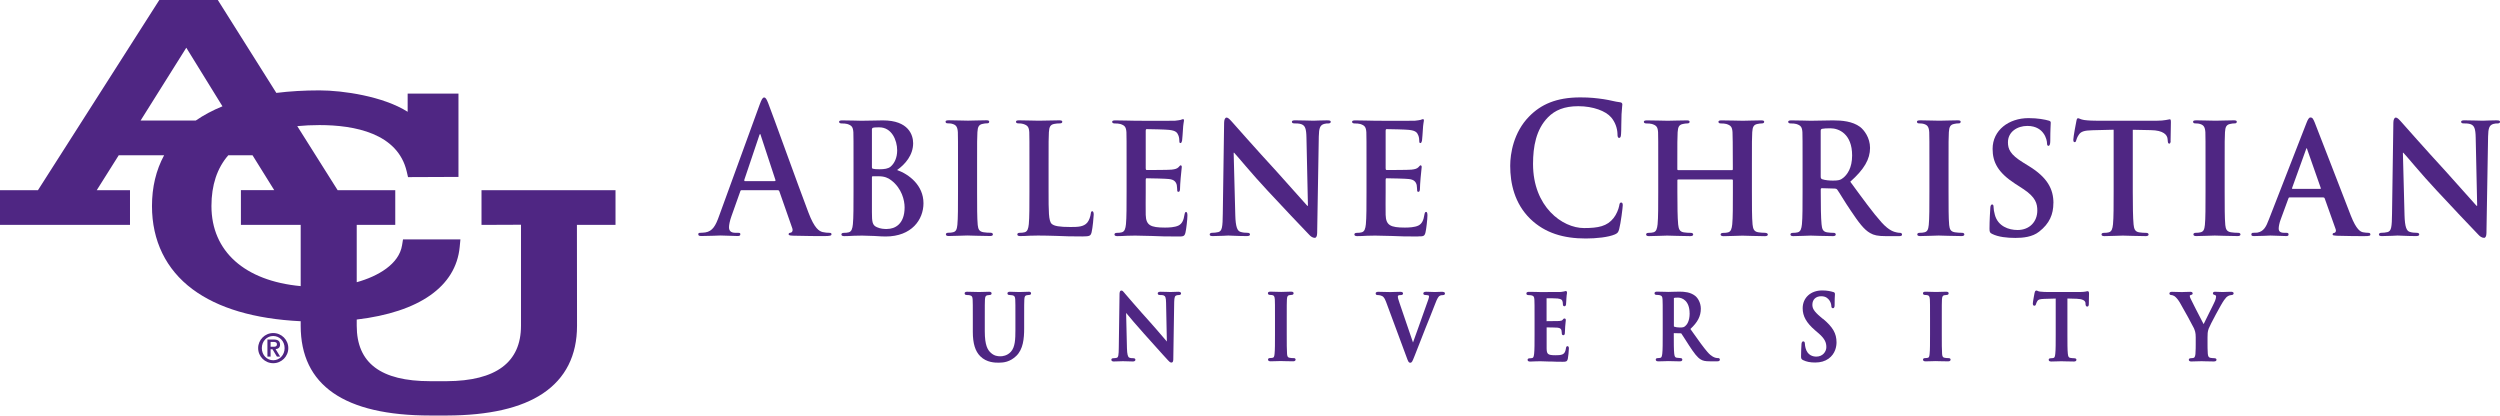 <svg xmlns="http://www.w3.org/2000/svg" width="722" height="120" viewBox="0 0 722 120" fill="none"><g clip-path="url(#clip0_6552_17865)"><path d="M139.059 64.949L150.462 64.903V94.081C150.462 104.635 143.261 110.01 129.042 110.086H124.231C109.966 110.086 103.023 104.848 103.023 94.081V92.284C121.11 90.137 131.645 82.736 132.756 71.36L132.97 69.137H116.39L116.116 70.827C115.248 76.294 109.159 79.797 103.023 81.502V64.949H114.152V54.929H97.512L85.85 36.426C87.89 36.228 90.037 36.122 92.26 36.122C102.338 36.122 114.898 38.452 117.471 49.569L117.837 51.152L132.406 51.091V27.03H117.73V32.284C110.696 27.822 99.065 26.102 92.26 26.102C87.875 26.102 83.688 26.345 79.806 26.832L62.907 0H46.008L10.961 54.929H0V64.949H37.543V54.929H27.937L34.285 44.848H47.393C45.064 49.142 43.892 54.046 43.892 59.513C43.892 69.518 47.941 77.832 55.599 83.528C62.968 89.01 73.473 92.117 86.84 92.772V94.081C86.84 111.274 99.43 120 124.276 120H129.042C141.175 119.97 150.508 117.838 156.78 113.635C163.327 109.249 166.646 102.67 166.646 94.081L166.615 64.949H177.76V54.929H139.059V64.965V64.949ZM40.603 34.812L53.803 13.782L64.247 30.701C61.4 31.858 58.812 33.244 56.543 34.812H40.603ZM86.84 82.629C70.656 81.122 61.065 72.579 61.065 59.498C61.065 53.467 62.694 48.548 65.937 44.833H72.925L79.197 54.914H69.575V64.934H86.84V82.629Z" fill="#4F2683"></path><path d="M78.907 96.183C76.517 96.183 74.553 98.132 74.553 100.538C74.553 102.944 76.501 104.893 78.907 104.893C81.312 104.893 83.261 102.944 83.261 100.538C83.261 98.132 81.312 96.183 78.907 96.183ZM78.907 104.04C77.095 104.04 75.618 102.563 75.618 100.538C75.618 98.513 77.095 97.035 78.907 97.035C80.719 97.035 82.195 98.513 82.195 100.538C82.195 102.563 80.719 104.04 78.907 104.04Z" fill="#4F2683"></path><path d="M80.871 99.503C80.871 98.467 80.232 98.056 79.059 98.056H77.232V102.99H78.146V100.873H78.694L79.973 102.99H80.917L79.592 100.827C80.399 100.751 80.886 100.34 80.886 99.503H80.871ZM78.146 100.157V98.741H78.968C79.44 98.741 79.973 98.833 79.973 99.411C79.973 100.081 79.501 100.142 78.968 100.142H78.161L78.146 100.157Z" fill="#4F2683"></path><path d="M297.042 84.259C296.448 84.259 295.626 84.289 295.047 84.32C294.728 84.32 294.484 84.335 294.393 84.335H294.317C293.007 84.274 292.17 84.259 291.683 84.259C291.485 84.259 290.952 84.259 290.952 84.731C290.952 84.944 291.059 85.203 291.591 85.203C291.85 85.203 292.216 85.234 292.383 85.279C292.992 85.416 293.16 85.675 293.205 86.543C293.251 87.365 293.251 88.081 293.251 92.041V95.284C293.251 98.025 293.16 100.233 291.957 101.574C290.876 102.777 289.46 102.898 288.912 102.898C288.09 102.898 287.115 102.777 286.156 101.893C285.243 101.071 284.406 99.746 284.406 95.68V92.041C284.406 88.081 284.406 87.365 284.451 86.543C284.497 85.584 284.71 85.371 285.136 85.279C285.41 85.234 285.532 85.203 285.761 85.203C286.293 85.203 286.369 84.914 286.369 84.731C286.369 84.259 285.837 84.259 285.623 84.259C285.152 84.259 284.497 84.289 283.903 84.305C283.431 84.32 282.99 84.335 282.746 84.335C282.442 84.335 282 84.335 281.498 84.305C280.828 84.289 280.036 84.259 279.336 84.259C279.107 84.259 278.59 84.259 278.59 84.731C278.59 84.944 278.696 85.203 279.229 85.203C279.579 85.203 279.93 85.234 280.082 85.279C280.691 85.416 280.858 85.675 280.904 86.543C280.95 87.365 280.95 88.081 280.95 92.041V95.832C280.95 99.183 281.635 101.421 283.096 102.883C284.954 104.741 287.405 104.741 288.455 104.741C289.856 104.741 291.683 104.528 293.479 102.807C295.489 100.888 295.778 97.827 295.778 94.812V92.025C295.778 88.066 295.778 87.35 295.824 86.528C295.869 85.569 296.083 85.355 296.509 85.264C296.768 85.218 296.89 85.188 297.118 85.188C297.559 85.188 297.773 85.035 297.773 84.716C297.773 84.244 297.24 84.244 297.042 84.244V84.259Z" fill="#4F2683"></path><path d="M340.34 84.259C339.563 84.259 338.909 84.289 338.467 84.32C338.269 84.32 338.132 84.335 338.041 84.335C337.858 84.335 337.569 84.335 337.219 84.305C336.655 84.274 335.955 84.259 335.209 84.259C334.935 84.259 334.356 84.259 334.356 84.731C334.356 84.914 334.433 85.203 334.965 85.203C335.255 85.203 335.803 85.203 336.107 85.34C336.533 85.538 336.747 85.904 336.762 87.472L336.99 98.635C336.671 98.269 336.183 97.69 335.635 97.051C334.493 95.726 333.078 94.066 332.149 93.046C328.693 89.239 325.146 85.066 324.902 84.792C324.826 84.701 324.75 84.609 324.689 84.533C324.4 84.168 324.171 83.909 323.867 83.909C323.319 83.909 323.319 84.731 323.319 85.02L323.106 100.325C323.09 102.594 322.969 103.173 322.542 103.325C322.223 103.432 321.796 103.447 321.568 103.447C321.035 103.447 320.959 103.721 320.959 103.888C320.959 104.391 321.492 104.391 321.705 104.391C322.573 104.391 323.364 104.345 323.852 104.33C324.034 104.33 324.171 104.315 324.232 104.315C324.384 104.315 324.598 104.315 324.872 104.33C325.404 104.36 326.135 104.391 327.125 104.391C327.323 104.391 327.901 104.391 327.901 103.888C327.901 103.69 327.795 103.447 327.262 103.447C326.927 103.447 326.501 103.432 326.135 103.279C325.724 103.112 325.511 102.274 325.465 100.614L325.222 90.365C325.222 90.365 325.267 90.427 325.298 90.457C326.211 91.553 328.343 94.112 330.429 96.411C331.418 97.493 332.499 98.711 333.534 99.868C335.042 101.543 336.457 103.142 337.325 104.056C337.63 104.406 337.949 104.711 338.3 104.711C338.848 104.711 338.848 103.98 338.848 103.675L339.106 87.274C339.137 85.751 339.35 85.431 339.792 85.294C340.035 85.218 340.203 85.218 340.431 85.218C341.025 85.218 341.086 84.883 341.086 84.746C341.086 84.274 340.537 84.274 340.309 84.274L340.34 84.259Z" fill="#4F2683"></path><path d="M373.59 103.432C373.255 103.432 372.737 103.386 372.433 103.325C371.946 103.249 371.778 103.005 371.702 102.259C371.611 101.147 371.611 99.137 371.611 96.579V92.01C371.611 88.051 371.611 87.335 371.657 86.513C371.702 85.553 371.915 85.34 372.326 85.249C372.6 85.203 372.768 85.173 372.981 85.173C373.483 85.173 373.59 84.899 373.59 84.67C373.59 84.381 373.346 84.228 372.859 84.228C372.372 84.228 371.717 84.259 371.154 84.274C370.697 84.289 370.271 84.305 370.012 84.305C369.693 84.305 369.205 84.289 368.688 84.274C368.094 84.259 367.439 84.228 366.967 84.228C366.724 84.228 366.176 84.228 366.176 84.67C366.176 84.899 366.282 85.173 366.785 85.173C367.089 85.173 367.348 85.203 367.561 85.264C367.85 85.34 368.124 85.538 368.17 86.498C368.216 87.32 368.216 88.036 368.216 91.995V96.564C368.216 99.107 368.216 101.132 368.094 102.213C368.018 103.051 367.85 103.249 367.592 103.31C367.333 103.371 367.074 103.401 366.815 103.401C366.282 103.401 366.206 103.675 366.206 103.843C366.206 104.025 366.298 104.345 366.907 104.345C367.439 104.345 368.155 104.315 368.764 104.3C369.221 104.284 369.616 104.269 369.845 104.269C370.088 104.269 370.469 104.269 370.911 104.3C371.641 104.33 372.54 104.345 373.483 104.345C373.986 104.345 374.169 104.086 374.169 103.843C374.169 103.736 374.123 103.401 373.56 103.401L373.59 103.432Z" fill="#4F2683"></path><path d="M416.615 84.259C416.219 84.259 415.671 84.289 415.214 84.305C414.879 84.305 414.575 84.335 414.407 84.335C414.301 84.335 414.133 84.335 413.905 84.32C413.448 84.305 412.732 84.259 411.956 84.259C411.636 84.259 411.058 84.259 411.058 84.761C411.058 84.959 411.164 85.203 411.697 85.203C412.063 85.203 412.337 85.249 412.55 85.325C412.687 85.371 412.702 85.538 412.702 85.599C412.702 85.782 412.626 86.147 412.504 86.482C412.154 87.533 410.86 91.172 409.703 94.371C409.079 96.122 408.485 97.782 408.074 98.909L404.222 87.624C403.781 86.391 403.689 85.888 403.689 85.706C403.689 85.492 403.765 85.401 403.841 85.34C403.994 85.218 404.435 85.218 404.603 85.218C405.135 85.218 405.196 84.883 405.196 84.746C405.196 84.533 405.059 84.274 404.42 84.274C403.735 84.274 403.065 84.305 402.502 84.32C402.121 84.32 401.786 84.35 401.543 84.35C401.177 84.35 400.705 84.35 400.188 84.32C399.548 84.305 398.833 84.274 398.147 84.274C397.858 84.274 397.295 84.274 397.295 84.746C397.295 84.883 397.341 85.218 397.813 85.218C397.995 85.218 398.345 85.218 398.65 85.309C399.396 85.538 399.761 85.766 400.279 87.137L406.171 103.02C406.643 104.33 406.795 104.756 407.282 104.756C407.769 104.756 407.891 104.376 408.454 102.99L408.576 102.685C408.774 102.167 409.079 101.421 409.444 100.477C410.023 99.015 410.784 97.066 411.682 94.766C412.2 93.457 412.611 92.452 412.976 91.553C413.494 90.274 413.95 89.162 414.483 87.731C415.092 86.101 415.427 85.706 415.686 85.492C416.051 85.233 416.478 85.233 416.691 85.233C417.224 85.233 417.3 84.944 417.3 84.761C417.3 84.442 417.056 84.289 416.569 84.289L416.615 84.259Z" fill="#4F2683"></path><path d="M452.741 99.959C452.345 99.959 452.284 100.325 452.254 100.553C452.102 101.558 451.843 102.03 451.325 102.305C450.762 102.594 449.803 102.594 449.239 102.594C446.941 102.594 446.712 102.244 446.667 100.645C446.651 100.112 446.667 98.772 446.667 97.69V94.569C446.667 94.569 446.667 94.569 446.667 94.553C447.413 94.553 449.468 94.584 449.864 94.629C450.701 94.736 450.884 95.102 450.96 95.452C451.005 95.68 451.021 95.909 451.036 96.107C451.036 96.198 451.036 96.274 451.051 96.335C451.051 96.624 451.234 96.807 451.493 96.807C451.934 96.807 451.934 96.274 451.934 96.076C451.934 95.985 451.949 95.635 451.98 95.269C451.995 94.934 452.025 94.584 452.025 94.34C452.086 93.472 452.147 92.985 452.178 92.726C452.193 92.574 452.208 92.482 452.208 92.421C452.208 92.086 451.995 91.98 451.812 91.98C451.584 91.98 451.447 92.147 451.249 92.406C451.112 92.574 450.868 92.65 450.29 92.711C449.955 92.741 448.63 92.756 446.651 92.756C446.651 92.756 446.651 92.726 446.651 92.711V86.132C447.291 86.117 449.513 86.162 449.864 86.208C451.021 86.36 451.127 86.665 451.234 86.985C451.34 87.244 451.356 87.64 451.356 87.838C451.356 88.34 451.599 88.447 451.797 88.447C451.934 88.447 452.193 88.386 452.269 87.959C452.3 87.761 452.33 87.259 452.345 86.802C452.345 86.543 452.376 86.33 452.376 86.223C452.421 85.431 452.482 85.035 452.528 84.807C452.543 84.685 452.558 84.594 452.558 84.518C452.558 84.076 452.269 84.046 452.178 84.046C452.056 84.046 451.949 84.091 451.858 84.122C451.812 84.122 451.782 84.152 451.736 84.168C451.584 84.213 451.264 84.259 450.777 84.32C450.503 84.335 448.372 84.35 444.946 84.35C444.687 84.35 444.307 84.335 443.85 84.32H443.469C443.18 84.305 442.876 84.305 442.556 84.289C442.221 84.289 441.886 84.289 441.566 84.289C441.338 84.289 440.82 84.289 440.82 84.761C440.82 84.975 440.927 85.234 441.46 85.234C441.81 85.234 442.16 85.264 442.312 85.31C442.921 85.447 443.089 85.706 443.134 86.574C443.18 87.396 443.18 88.112 443.18 92.071V96.64C443.18 99.015 443.18 101.071 443.058 102.152C442.967 102.898 442.86 103.31 442.556 103.386C442.297 103.447 442.038 103.477 441.779 103.477C441.247 103.477 441.17 103.751 441.17 103.919C441.17 104.101 441.262 104.421 441.871 104.421C442.099 104.421 442.358 104.421 442.632 104.391C442.921 104.391 443.211 104.36 443.5 104.36C444.048 104.33 444.566 104.33 444.824 104.33C445.479 104.33 446.149 104.345 447.245 104.406H447.961C448.844 104.452 449.94 104.482 451.295 104.482C452.178 104.482 452.589 104.482 452.787 103.614C452.908 103.081 453.091 101.284 453.091 100.675C453.091 100.416 453.091 99.975 452.665 99.975L452.741 99.959Z" fill="#4F2683"></path><path d="M496.223 103.432C496.056 103.432 495.858 103.401 495.584 103.355C495.249 103.279 494.35 103.081 493.117 101.665C491.93 100.279 490.59 98.406 488.9 96.015L488.185 95.01C490.286 93.061 491.199 91.31 491.199 89.147C491.199 87.442 490.331 86.01 489.509 85.401C488.169 84.381 486.51 84.228 485.064 84.228C484.713 84.228 484.105 84.244 483.48 84.259C482.841 84.274 482.171 84.305 481.775 84.305C481.592 84.305 481.258 84.305 480.846 84.274C480.192 84.259 479.339 84.228 478.578 84.228C478.35 84.228 477.832 84.228 477.832 84.701C477.832 84.914 477.939 85.173 478.471 85.173C478.822 85.173 479.172 85.203 479.324 85.249C479.933 85.386 480.1 85.645 480.146 86.513C480.192 87.335 480.192 88.051 480.192 92.01V96.579C480.192 98.954 480.192 101.01 480.07 102.091C479.979 102.838 479.872 103.249 479.568 103.325C479.309 103.386 479.05 103.416 478.791 103.416C478.258 103.416 478.182 103.69 478.182 103.858C478.182 104.041 478.274 104.36 478.883 104.36C479.446 104.36 480.192 104.33 480.786 104.315C481.197 104.315 481.547 104.284 481.73 104.284C481.851 104.284 482.125 104.284 482.475 104.3C483.191 104.33 484.257 104.36 485.155 104.36C485.764 104.36 485.855 104.041 485.855 103.858C485.855 103.66 485.718 103.416 485.338 103.416C485.064 103.416 484.561 103.371 484.226 103.31C483.77 103.249 483.602 102.959 483.511 102.091C483.389 101.01 483.389 98.939 483.389 96.548V96.213L485.368 96.259C485.505 96.259 485.551 96.274 485.596 96.35C485.764 96.564 486.19 97.234 486.677 98.01C487.058 98.619 487.5 99.305 487.895 99.914C489.281 102.015 490.164 103.203 491.169 103.812C491.838 104.208 492.478 104.345 493.787 104.345H496.01C496.467 104.345 496.695 104.178 496.695 103.843C496.695 103.645 496.558 103.401 496.177 103.401L496.223 103.432ZM487.971 90.472C487.971 92.787 487.165 93.792 486.677 94.188C486.312 94.493 486.053 94.584 485.17 94.584C484.516 94.584 483.891 94.493 483.495 94.34C483.45 94.31 483.419 94.31 483.419 94.081V86.178C483.419 86.086 483.419 86.056 483.465 86.041C483.648 85.98 484.028 85.949 484.622 85.949C485.855 85.949 487.956 86.894 487.956 90.472H487.971Z" fill="#4F2683"></path><path d="M526.459 92.102L525.804 91.553C523.779 89.848 523.414 89.01 523.414 87.99C523.414 86.513 524.419 85.553 525.956 85.553C527.327 85.553 527.951 86.223 528.316 86.726C528.788 87.365 528.879 88.127 528.879 88.31C528.879 88.888 529.138 89.01 529.351 89.01C529.839 89.01 529.839 88.371 529.839 87.99C529.839 86.558 529.884 85.766 529.915 85.31C529.915 85.112 529.93 84.975 529.93 84.868C529.93 84.457 529.549 84.35 529.427 84.335C528.727 84.122 527.722 83.878 526.246 83.878C522.927 83.878 520.613 85.995 520.613 89.025C520.613 91.31 521.678 93.213 524.16 95.36L525.241 96.289C527.083 97.888 527.448 99 527.448 100.264C527.448 101.528 526.428 102.99 524.556 102.99C523.642 102.99 522.013 102.67 521.45 100.538C521.328 100.081 521.252 99.564 521.252 99.274C521.252 98.711 520.993 98.589 520.78 98.589C520.323 98.589 520.278 99.213 520.262 99.487V99.548C520.232 100.036 520.141 101.528 520.141 102.898C520.141 103.508 520.217 103.751 520.719 103.995C521.724 104.482 522.774 104.695 524.236 104.695C525.774 104.695 527.037 104.33 528.088 103.584C530.082 102.137 530.387 100.005 530.387 98.863C530.387 96.289 529.321 94.447 526.459 92.056V92.102Z" fill="#4F2683"></path><path d="M562.768 103.431C562.433 103.431 561.915 103.386 561.611 103.325C561.124 103.249 560.956 103.005 560.88 102.274C560.789 101.162 560.789 99.152 560.789 96.594V92.025C560.789 88.066 560.789 87.35 560.834 86.528C560.88 85.569 561.093 85.355 561.504 85.264C561.778 85.218 561.946 85.188 562.159 85.188C562.661 85.188 562.768 84.914 562.768 84.685C562.768 84.396 562.524 84.244 562.037 84.244C561.55 84.244 560.895 84.274 560.332 84.289C559.875 84.305 559.449 84.32 559.19 84.32C558.87 84.32 558.383 84.305 557.866 84.289C557.272 84.274 556.617 84.244 556.145 84.244C555.902 84.244 555.354 84.244 555.354 84.685C555.354 84.914 555.46 85.188 555.962 85.188C556.267 85.188 556.526 85.218 556.739 85.279C557.028 85.355 557.302 85.553 557.348 86.513C557.394 87.335 557.394 88.051 557.394 92.01V96.579C557.394 99.122 557.394 101.147 557.272 102.228C557.196 103.066 557.043 103.264 556.769 103.325C556.602 103.371 556.328 103.416 555.978 103.416C555.445 103.416 555.369 103.69 555.369 103.858C555.369 104.041 555.46 104.36 556.069 104.36C556.602 104.36 557.317 104.33 557.926 104.315C558.383 104.299 558.779 104.284 559.007 104.284C559.251 104.284 559.632 104.284 560.073 104.315C560.804 104.33 561.702 104.36 562.646 104.36C563.148 104.36 563.331 104.102 563.331 103.858C563.331 103.751 563.285 103.416 562.722 103.416L562.768 103.431Z" fill="#4F2683"></path><path d="M602.961 84.076C602.87 84.076 602.748 84.107 602.52 84.152L602.276 84.213C601.926 84.259 601.439 84.335 600.708 84.335H591.451C590.721 84.335 589.838 84.289 589.137 84.213C588.818 84.183 588.635 84.091 588.467 84.015C588.346 83.954 588.239 83.909 588.102 83.909C587.737 83.909 587.645 84.335 587.584 84.594C587.554 84.746 587.082 87.183 587.082 87.64C587.082 87.807 587.082 88.294 587.524 88.294C587.904 88.294 587.98 87.914 588.011 87.792C588.041 87.655 588.133 87.381 588.376 86.954C588.65 86.498 589.076 86.361 590.447 86.315L593.689 86.223V96.64C593.689 99.015 593.689 101.071 593.568 102.152C593.492 102.959 593.354 103.31 593.065 103.371C592.898 103.416 592.624 103.462 592.274 103.462C591.741 103.462 591.665 103.736 591.665 103.904C591.665 104.086 591.756 104.406 592.365 104.406C592.898 104.406 593.613 104.376 594.222 104.36C594.679 104.345 595.075 104.33 595.303 104.33C595.562 104.33 595.943 104.33 596.415 104.36C597.145 104.391 598.044 104.406 598.987 104.406C599.49 104.406 599.673 104.147 599.673 103.904C599.673 103.797 599.627 103.462 599.064 103.462C598.729 103.462 598.226 103.416 597.907 103.355C597.45 103.294 597.282 103.005 597.191 102.168C597.069 101.071 597.069 99.015 597.069 96.624V86.208L599.764 86.284C601.317 86.33 602.245 86.772 602.291 87.518V87.792C602.337 88.097 602.352 88.538 602.809 88.538C603.205 88.538 603.235 88.081 603.25 87.883C603.25 87.533 603.266 86.863 603.281 86.239C603.296 85.675 603.311 85.127 603.311 84.868C603.311 84.533 603.311 84.091 602.885 84.091L602.961 84.076Z" fill="#4F2683"></path><path d="M644.431 84.259C644.218 84.259 643.746 84.274 643.259 84.289C642.741 84.305 642.193 84.335 641.934 84.335C641.615 84.335 641.265 84.32 640.914 84.305C640.534 84.289 640.138 84.259 639.727 84.259C639.575 84.259 639.087 84.259 639.087 84.731C639.087 85.066 639.453 85.157 639.681 85.218C639.91 85.279 640.001 85.401 640.001 85.645C640.001 85.98 639.894 86.406 639.696 86.909C639.544 87.305 638.722 88.934 637.93 90.518C637.306 91.751 636.712 92.954 636.408 93.609C636.317 93.442 636.21 93.228 636.088 93C635.068 91.02 632.922 86.909 632.663 86.284C632.556 86.04 632.404 85.69 632.404 85.492C632.404 85.386 632.45 85.279 632.556 85.249L632.678 85.218C632.967 85.142 633.241 85.051 633.241 84.746C633.241 84.639 633.196 84.274 632.648 84.274C632.023 84.274 631.43 84.305 630.942 84.32C630.623 84.32 630.349 84.35 630.151 84.35C629.709 84.35 628.948 84.32 628.293 84.305C627.806 84.289 627.395 84.274 627.212 84.274C626.573 84.274 626.527 84.639 626.527 84.746C626.527 84.975 626.68 85.218 627.121 85.218C627.334 85.218 627.684 85.34 627.974 85.523C628.415 85.812 628.978 86.467 629.511 87.335C630.349 88.721 633.454 94.401 633.607 94.797C633.911 95.543 634.124 96.076 634.124 97.416V99.548C634.124 99.959 634.124 101.056 634.048 102.137C634.018 102.548 633.926 103.264 633.5 103.355C633.241 103.416 632.982 103.447 632.739 103.447C632.176 103.447 632.13 103.782 632.13 103.888C632.13 104.391 632.693 104.391 632.891 104.391C633.363 104.391 634.033 104.36 634.627 104.345C635.114 104.33 635.555 104.315 635.814 104.315C636.073 104.315 636.438 104.315 636.895 104.345C637.611 104.376 638.494 104.391 639.392 104.391C640.047 104.391 640.123 104.041 640.123 103.888C640.123 103.782 640.077 103.447 639.514 103.447C639.209 103.447 638.692 103.401 638.372 103.34C637.885 103.264 637.672 102.914 637.611 102.137C637.535 101.056 637.535 99.959 637.535 99.548V97.416C637.535 96.579 637.535 95.802 637.87 94.903C638.265 93.838 641.523 87.746 642.3 86.695C642.802 86.01 643.031 85.736 643.487 85.492C643.807 85.294 644.218 85.218 644.386 85.218C644.888 85.218 645.071 84.959 645.071 84.716C645.071 84.518 644.949 84.274 644.416 84.274L644.431 84.259Z" fill="#4F2683"></path><path d="M239.54 67.234C238.977 67.234 238.277 67.188 237.576 67.02C236.587 66.761 235.232 66.031 233.466 61.355C230.467 53.452 222.991 32.665 221.865 29.817C221.393 28.63 221.119 28.157 220.693 28.157C220.221 28.157 219.947 28.736 219.383 30.229L207.645 62.452C206.717 65.056 205.818 66.822 203.672 67.127C203.291 67.173 202.636 67.234 202.225 67.234C201.845 67.234 201.662 67.34 201.662 67.645C201.662 68.056 201.936 68.162 202.545 68.162C204.981 68.162 207.539 68.01 208.056 68.01C209.503 68.01 211.512 68.162 213.019 68.162C213.537 68.162 213.811 68.056 213.811 67.645C213.811 67.325 213.674 67.234 213.111 67.234H212.411C210.964 67.234 210.538 66.564 210.538 65.619C210.538 64.995 210.766 63.746 211.238 62.452L213.765 55.34C213.857 55.02 213.948 54.929 214.192 54.929H224.62C224.849 54.929 225.001 55.036 225.092 55.294L228.838 66C229.066 66.624 228.746 67.097 228.411 67.188C227.939 67.234 227.757 67.34 227.757 67.66C227.757 68.025 228.32 68.025 229.157 68.071C232.902 68.178 236.313 68.178 237.987 68.178C239.662 68.178 240.134 68.071 240.134 67.66C240.134 67.294 239.906 67.249 239.525 67.249L239.54 67.234ZM223.737 52.31H215.136C214.953 52.31 214.907 52.157 214.953 51.944L219.246 39.213C219.292 39 219.383 38.741 219.52 38.741C219.657 38.741 219.703 39 219.749 39.213L223.951 51.99C223.996 52.142 223.951 52.294 223.722 52.294L223.737 52.31Z" fill="#4F2683"></path><path d="M259.088 49.097C261.433 47.437 263.716 44.787 263.716 41.361C263.716 39.015 262.407 34.767 254.978 34.767C253.577 34.767 250.867 34.873 248.812 34.873C248.02 34.873 245.401 34.767 243.255 34.767C242.646 34.767 242.326 34.873 242.326 35.178C242.326 35.482 242.6 35.65 243.027 35.65C243.635 35.65 244.336 35.696 244.671 35.802C245.98 36.213 246.345 36.685 246.452 38.193C246.498 39.594 246.498 40.843 246.498 47.543V55.34C246.498 59.391 246.498 62.878 246.315 64.751C246.178 66.046 245.934 66.883 245.097 67.097C244.716 67.203 244.26 67.249 243.651 67.249C243.133 67.249 242.996 67.508 242.996 67.721C242.996 68.025 243.27 68.193 243.788 68.193C244.625 68.193 245.66 68.147 246.635 68.086C247.609 68.086 248.507 68.041 248.979 68.041C249.634 68.041 251.08 68.086 252.481 68.147C253.881 68.254 255.282 68.3 255.754 68.3C263.321 68.3 266.7 63.411 266.7 58.691C266.7 53.498 262.498 50.33 259.134 49.127L259.088 49.097ZM251.796 37.614C251.796 37.142 251.887 36.944 252.176 36.883C252.603 36.777 253.394 36.777 253.958 36.777C257.505 36.777 259.103 40.462 259.103 43.432C259.103 45.564 258.312 47.178 257.231 48.107C256.531 48.731 255.358 48.883 254.003 48.883C253.075 48.883 252.466 48.838 252.085 48.731C251.948 48.685 251.811 48.624 251.811 48.259V37.599L251.796 37.614ZM256.196 66.137C255.267 66.137 254.323 66.091 253.257 65.619C251.948 65.041 251.811 64.157 251.811 61.249V51.213C251.811 50.954 251.902 50.909 252.039 50.909H253.821C255.404 50.909 256.531 51.381 257.368 52.051C260.458 54.396 261.25 57.868 261.25 59.894C261.25 64.782 258.403 66.122 256.196 66.122V66.137Z" fill="#4F2683"></path><path d="M285.96 68.162C286.432 68.162 286.752 68.01 286.752 67.69C286.752 67.477 286.569 67.218 286.097 67.218C285.488 67.218 284.559 67.173 283.996 67.066C282.778 66.853 282.504 66.183 282.367 64.98C282.184 63.107 282.184 59.574 282.184 55.31V47.513C282.184 40.812 282.184 39.563 282.276 38.163C282.367 36.609 282.702 35.985 283.813 35.772C284.285 35.665 284.605 35.619 285.031 35.619C285.457 35.619 285.686 35.513 285.686 35.102C285.686 34.843 285.366 34.736 284.849 34.736C283.265 34.736 280.601 34.843 279.566 34.843C278.393 34.843 275.592 34.736 274.054 34.736C273.4 34.736 273.08 34.843 273.08 35.102C273.08 35.513 273.308 35.619 273.735 35.619C274.252 35.619 274.77 35.665 275.227 35.833C276.11 36.137 276.536 36.67 276.627 38.178C276.673 39.579 276.673 40.828 276.673 47.528V55.325C276.673 59.589 276.673 63.122 276.49 64.934C276.353 66.228 276.11 66.853 275.272 67.066C274.892 67.173 274.435 67.218 273.826 67.218C273.308 67.218 273.171 67.477 273.171 67.69C273.171 67.995 273.445 68.162 273.963 68.162C275.592 68.162 278.409 68.01 279.337 68.01C280.464 68.01 283.265 68.162 285.975 68.162H285.96Z" fill="#4F2683"></path><path d="M315.495 60.99C315.16 60.99 315.069 61.249 315.023 61.66C314.932 62.497 314.506 63.746 313.988 64.31C312.953 65.497 311.369 65.558 309.177 65.558C305.995 65.558 304.412 65.299 303.712 64.629C302.829 63.792 302.829 60.99 302.829 55.325V47.528C302.829 40.827 302.829 39.579 302.92 38.178C303.011 36.624 303.346 36 304.458 35.787C304.93 35.68 305.584 35.635 306.041 35.635C306.559 35.635 306.787 35.482 306.787 35.162C306.787 34.843 306.513 34.751 305.904 34.751C304.321 34.751 300.956 34.858 299.966 34.858C298.84 34.858 296.221 34.751 294.303 34.751C293.694 34.751 293.42 34.858 293.42 35.162C293.42 35.467 293.648 35.635 294.12 35.635C294.638 35.635 295.156 35.68 295.475 35.787C296.785 36.198 297.15 36.67 297.256 38.178C297.302 39.579 297.302 40.827 297.302 47.528V55.325C297.302 59.376 297.302 62.863 297.119 64.736C296.982 66.03 296.739 66.868 295.901 67.081C295.521 67.188 295.064 67.234 294.455 67.234C293.938 67.234 293.801 67.492 293.801 67.706C293.801 68.01 294.075 68.178 294.592 68.178C295.43 68.178 296.465 68.132 297.439 68.071C298.414 68.071 299.312 68.025 299.784 68.025C301.474 68.025 303.194 68.071 305.249 68.132C307.305 68.239 309.695 68.284 312.633 68.284C314.78 68.284 314.978 68.071 315.252 67.096C315.571 65.802 315.861 62.528 315.861 62.01C315.861 61.492 315.769 61.02 315.48 61.02L315.495 60.99Z" fill="#4F2683"></path><path d="M342.578 61.203C342.304 61.203 342.197 61.416 342.106 61.873C341.832 63.685 341.36 64.629 340.325 65.147C339.244 65.665 337.523 65.726 336.442 65.726C332.24 65.726 330.977 65.056 330.885 62.041C330.84 60.746 330.885 57 330.885 55.492V51.959C330.885 51.701 330.931 51.487 331.114 51.487C332.149 51.487 336.823 51.594 337.569 51.701C339.107 51.853 339.624 52.538 339.853 53.421C339.944 54 339.944 54.564 339.99 55.036C339.99 55.249 340.081 55.401 340.37 55.401C340.751 55.401 340.796 54.777 340.796 54.411C340.796 54.092 340.888 52.325 340.979 51.442C341.208 49.203 341.299 48.472 341.299 48.213C341.299 47.954 341.162 47.741 340.979 47.741C340.796 47.741 340.659 48 340.325 48.32C339.898 48.731 339.335 48.883 338.361 48.99C337.432 49.097 332.103 49.097 331.159 49.097C330.931 49.097 330.885 48.883 330.885 48.624V37.706C330.885 37.447 330.977 37.294 331.159 37.294C331.997 37.294 336.914 37.401 337.615 37.508C339.67 37.721 340.005 38.345 340.325 39.122C340.553 39.64 340.599 40.416 340.599 40.736C340.599 41.102 340.644 41.315 340.918 41.315C341.238 41.315 341.345 40.797 341.39 40.584C341.482 40.066 341.573 38.147 341.619 37.675C341.71 35.65 341.938 35.132 341.938 34.812C341.938 34.599 341.893 34.401 341.664 34.401C341.482 34.401 341.238 34.553 341.01 34.614C340.69 34.66 340.035 34.828 339.274 34.873C338.482 34.919 329.363 34.873 328.054 34.873C326.881 34.873 324.263 34.767 322.116 34.767C321.507 34.767 321.188 34.873 321.188 35.178C321.188 35.482 321.462 35.65 321.888 35.65C322.497 35.65 323.197 35.696 323.532 35.802C324.841 36.213 325.207 36.685 325.313 38.193C325.359 39.594 325.359 40.843 325.359 47.543V55.34C325.359 59.391 325.359 62.878 325.176 64.751C325.039 66.046 324.796 66.883 323.958 67.097C323.578 67.203 323.121 67.249 322.512 67.249C321.994 67.249 321.857 67.508 321.857 67.721C321.857 68.025 322.131 68.193 322.649 68.193C323.486 68.193 324.522 68.147 325.496 68.086C326.47 68.086 327.369 68.041 327.841 68.041C329.058 68.041 330.596 68.086 332.606 68.147C334.615 68.254 337.097 68.3 340.172 68.3C341.71 68.3 342.091 68.3 342.365 67.157C342.593 66.274 342.928 63.259 342.928 62.269C342.928 61.797 342.882 61.234 342.547 61.234L342.578 61.203Z" fill="#4F2683"></path><path d="M383.395 34.751C381.386 34.751 379.848 34.858 379.376 34.858C378.493 34.858 376.285 34.751 374.139 34.751C373.53 34.751 373.104 34.797 373.104 35.163C373.104 35.421 373.241 35.635 373.758 35.635C374.321 35.635 375.296 35.635 375.905 35.894C376.894 36.305 377.26 37.081 377.305 39.792L377.732 59.437H377.549C376.94 58.812 371.475 52.584 368.673 49.508C362.69 43.005 356.524 36 356.007 35.421C355.306 34.645 354.743 33.959 354.225 33.959C353.799 33.959 353.525 34.584 353.525 35.467L353.144 61.66C353.099 65.513 352.962 66.701 351.881 67.02C351.317 67.173 350.571 67.234 350.008 67.234C349.628 67.234 349.354 67.447 349.354 67.706C349.354 68.117 349.734 68.178 350.282 68.178C352.383 68.178 354.347 68.025 354.728 68.025C355.474 68.025 357.392 68.178 360.056 68.178C360.62 68.178 361 68.071 361 67.706C361 67.447 360.772 67.234 360.3 67.234C359.645 67.234 358.854 67.188 358.153 66.929C357.362 66.624 356.844 65.574 356.753 62.147L356.281 44.117H356.418C357.209 44.894 361.563 50.254 366.055 55.036C370.363 59.665 375.494 65.117 378.067 67.767C378.493 68.239 379.041 68.695 379.741 68.695C380.061 68.695 380.396 68.284 380.396 67.294L380.868 39.442C380.914 36.944 381.249 36.168 382.36 35.802C382.878 35.65 383.197 35.65 383.624 35.65C384.095 35.65 384.324 35.437 384.324 35.178C384.324 34.812 383.943 34.767 383.38 34.767L383.395 34.751Z" fill="#4F2683"></path><path d="M409.49 68.269C411.027 68.269 411.408 68.269 411.682 67.127C411.91 66.244 412.245 63.228 412.245 62.239C412.245 61.767 412.2 61.203 411.865 61.203C411.591 61.203 411.484 61.416 411.393 61.873C411.119 63.685 410.647 64.629 409.612 65.147C408.531 65.665 406.81 65.726 405.729 65.726C401.527 65.726 400.264 65.056 400.173 62.041C400.127 60.746 400.173 57 400.173 55.492V51.959C400.173 51.701 400.218 51.487 400.401 51.487C401.436 51.487 406.11 51.594 406.856 51.701C408.394 51.853 408.911 52.538 409.14 53.421C409.231 54 409.231 54.564 409.277 55.036C409.277 55.249 409.368 55.401 409.657 55.401C410.038 55.401 410.084 54.777 410.084 54.411C410.084 54.092 410.175 52.325 410.266 51.442C410.495 49.203 410.586 48.472 410.586 48.213C410.586 47.954 410.449 47.741 410.266 47.741C410.084 47.741 409.947 48 409.612 48.32C409.185 48.731 408.622 48.883 407.648 48.99C406.719 49.097 401.39 49.097 400.447 49.097C400.218 49.097 400.173 48.883 400.173 48.624V37.706C400.173 37.447 400.264 37.294 400.447 37.294C401.284 37.294 406.201 37.401 406.902 37.508C408.957 37.721 409.292 38.345 409.612 39.122C409.84 39.64 409.886 40.416 409.886 40.736C409.886 41.102 409.931 41.315 410.205 41.315C410.525 41.315 410.632 40.797 410.677 40.584C410.769 40.066 410.86 38.147 410.906 37.675C410.997 35.65 411.225 35.132 411.225 34.812C411.225 34.599 411.18 34.401 410.951 34.401C410.769 34.401 410.525 34.553 410.297 34.614C409.977 34.66 409.322 34.828 408.561 34.873C407.769 34.919 398.65 34.873 397.341 34.873C396.168 34.873 393.55 34.767 391.403 34.767C390.794 34.767 390.475 34.873 390.475 35.178C390.475 35.482 390.749 35.65 391.175 35.65C391.784 35.65 392.484 35.696 392.819 35.802C394.128 36.213 394.494 36.685 394.6 38.193C394.646 39.594 394.646 40.843 394.646 47.543V55.34C394.646 59.391 394.646 62.878 394.463 64.751C394.326 66.046 394.083 66.883 393.245 67.097C392.865 67.203 392.408 67.249 391.799 67.249C391.281 67.249 391.144 67.508 391.144 67.721C391.144 68.025 391.419 68.193 391.936 68.193C392.773 68.193 393.809 68.147 394.783 68.086C395.757 68.086 396.656 68.041 397.128 68.041C398.346 68.041 399.883 68.086 401.893 68.147C403.902 68.254 406.384 68.3 409.459 68.3L409.49 68.269Z" fill="#4F2683"></path><path d="M468.211 58.492C467.83 58.492 467.739 58.706 467.602 59.528C467.419 60.457 466.81 61.965 466.019 62.954C464.146 65.345 461.619 65.863 457.463 65.863C451.205 65.863 442.741 59.726 442.741 47.361C442.741 42.32 443.624 37.386 447.034 33.898C449.089 31.812 451.753 30.67 455.818 30.67C460.112 30.67 463.765 32.071 465.303 33.898C466.475 35.254 467.084 37.066 467.13 38.68C467.13 39.411 467.221 39.822 467.602 39.822C468.028 39.822 468.12 39.411 468.165 38.635C468.257 37.599 468.211 34.736 468.302 33.015C468.394 31.203 468.531 30.579 468.531 30.152C468.531 29.848 468.348 29.574 467.83 29.528C466.43 29.376 464.938 28.904 463.156 28.645C461.01 28.34 459.274 28.127 456.382 28.127C449.409 28.127 444.979 30.198 441.614 33.64C437.123 38.208 436.148 44.345 436.148 47.878C436.148 52.919 437.366 58.736 441.949 63.213C446.197 67.325 451.586 68.878 457.98 68.878C460.979 68.878 464.527 68.513 466.399 67.69C467.191 67.325 467.374 67.066 467.617 66.183C468.089 64.416 468.652 59.893 468.652 59.269C468.652 58.858 468.561 58.492 468.226 58.492H468.211Z" fill="#4F2683"></path><path d="M509.865 67.234C509.21 67.234 508.327 67.188 507.764 67.081C506.5 66.868 506.272 66.046 506.135 64.797C505.952 62.878 505.952 59.391 505.952 55.34V47.543C505.952 40.843 505.952 39.594 506.044 38.193C506.135 36.64 506.47 36.015 507.535 35.802C508.053 35.696 508.419 35.65 508.753 35.65C509.225 35.65 509.499 35.498 509.499 35.178C509.499 34.858 509.225 34.767 508.616 34.767C507.033 34.767 504.308 34.873 503.334 34.873C502.253 34.873 499.36 34.767 497.168 34.767C496.559 34.767 496.285 34.873 496.285 35.178C496.285 35.482 496.513 35.65 496.985 35.65C497.548 35.65 498.249 35.696 498.568 35.802C499.878 36.213 500.258 36.685 500.35 38.193C500.395 39.594 500.441 41.208 500.441 47.909V48.838C500.441 49.097 500.304 49.142 500.213 49.142H484.684C484.547 49.142 484.41 49.097 484.41 48.838V47.909C484.41 41.208 484.41 39.594 484.501 38.193C484.592 36.64 484.927 36.015 486.039 35.802C486.511 35.696 486.876 35.65 487.211 35.65C487.729 35.65 487.957 35.498 487.957 35.178C487.957 34.858 487.683 34.767 487.12 34.767C485.491 34.767 482.628 34.873 481.654 34.873C480.527 34.873 477.818 34.767 475.625 34.767C475.062 34.767 474.742 34.873 474.742 35.178C474.742 35.482 475.016 35.65 475.443 35.65C476.052 35.65 476.752 35.696 477.072 35.802C478.381 36.213 478.761 36.685 478.853 38.193C478.898 39.594 478.898 40.843 478.898 47.543V55.34C478.898 59.391 478.898 62.878 478.716 64.751C478.579 66.046 478.335 66.883 477.498 67.097C477.117 67.203 476.66 67.249 476.052 67.249C475.534 67.249 475.397 67.508 475.397 67.721C475.397 68.025 475.671 68.193 476.189 68.193C477.833 68.193 480.543 68.041 481.471 68.041C482.644 68.041 485.491 68.193 488.155 68.193C488.673 68.193 488.992 68.041 488.992 67.721C488.992 67.508 488.81 67.249 488.338 67.249C487.729 67.249 486.8 67.203 486.237 67.097C485.019 66.883 484.79 66.061 484.653 64.812C484.471 62.894 484.425 59.513 484.425 55.462V52.081C484.425 51.868 484.562 51.822 484.699 51.822H500.228C500.319 51.822 500.456 51.929 500.456 52.081V55.462C500.456 59.513 500.456 62.894 500.273 64.767C500.136 66.061 499.893 66.899 499.055 67.112C498.675 67.218 498.218 67.264 497.564 67.264C497.092 67.264 496.909 67.523 496.909 67.736C496.909 68.041 497.229 68.208 497.792 68.208C499.375 68.208 502.283 68.056 503.212 68.056C504.338 68.056 507.048 68.208 509.713 68.208C510.23 68.208 510.55 68.056 510.55 67.736C510.55 67.523 510.322 67.264 509.895 67.264L509.865 67.234Z" fill="#4F2683"></path><path d="M548.778 67.234C548.458 67.234 548.214 67.234 547.788 67.127C547.133 66.975 545.687 66.761 543.388 64.218C540.907 61.462 538.014 57.457 534.36 52.477C538.379 48.899 540.069 45.975 540.069 42.716C540.069 39.746 538.334 37.523 537.177 36.64C534.984 35.026 531.985 34.767 529.366 34.767C528.103 34.767 524.358 34.873 522.957 34.873C522.12 34.873 519.501 34.767 517.354 34.767C516.746 34.767 516.426 34.873 516.426 35.178C516.426 35.482 516.7 35.65 517.126 35.65C517.735 35.65 518.435 35.696 518.755 35.802C520.064 36.213 520.445 36.685 520.536 38.193C520.582 39.594 520.582 40.843 520.582 47.543V55.34C520.582 59.391 520.582 62.878 520.399 64.751C520.262 66.046 520.019 66.883 519.181 67.097C518.801 67.203 518.344 67.249 517.735 67.249C517.217 67.249 517.08 67.508 517.08 67.721C517.08 68.025 517.354 68.193 517.872 68.193C519.516 68.193 522.135 68.041 522.927 68.041C523.536 68.041 526.946 68.193 529.336 68.193C529.854 68.193 530.173 68.041 530.173 67.721C530.173 67.508 529.991 67.249 529.656 67.249C529.138 67.249 528.255 67.203 527.646 67.097C526.383 66.883 526.2 66.061 526.063 64.751C525.88 62.878 525.834 59.452 525.834 55.34V54.716C525.834 54.457 525.971 54.35 526.154 54.35L529.854 54.457C530.128 54.457 530.371 54.503 530.6 54.777C531.117 55.447 532.838 58.416 534.482 60.807C536.781 64.234 538.318 66.32 540.1 67.31C541.181 67.934 542.292 68.193 544.591 68.193H548.519C549.036 68.193 549.31 68.086 549.31 67.721C549.31 67.508 549.128 67.249 548.793 67.249L548.778 67.234ZM532.229 51.426C531.528 52.005 530.965 52.157 529.336 52.157C528.301 52.157 527.098 52.051 526.2 51.746C525.926 51.594 525.819 51.442 525.819 50.97V37.828C525.819 37.462 525.911 37.31 526.2 37.203C526.626 37.097 527.6 37.051 528.636 37.051C531.072 37.051 534.893 38.665 534.893 44.894C534.893 48.533 533.492 50.452 532.229 51.442V51.426Z" fill="#4F2683"></path><path d="M566.651 67.234C566.042 67.234 565.114 67.188 564.55 67.081C563.332 66.868 563.058 66.198 562.921 64.995C562.739 63.122 562.739 59.589 562.739 55.325V47.528C562.739 40.827 562.739 39.579 562.83 38.178C562.921 36.624 563.256 36 564.368 35.787C564.839 35.68 565.159 35.635 565.585 35.635C566.012 35.635 566.24 35.528 566.24 35.117C566.24 34.858 565.92 34.751 565.403 34.751C563.819 34.751 561.155 34.858 560.12 34.858C558.948 34.858 556.146 34.751 554.609 34.751C553.954 34.751 553.619 34.858 553.619 35.117C553.619 35.528 553.847 35.635 554.274 35.635C554.791 35.635 555.309 35.68 555.766 35.848C556.649 36.152 557.075 36.685 557.166 38.193C557.212 39.594 557.212 40.843 557.212 47.543V55.34C557.212 59.604 557.212 63.137 557.029 64.949C556.892 66.244 556.649 66.868 555.811 67.081C555.431 67.188 554.974 67.234 554.365 67.234C553.847 67.234 553.71 67.492 553.71 67.706C553.71 68.01 553.985 68.178 554.502 68.178C556.146 68.178 558.948 68.025 559.876 68.025C561.003 68.025 563.804 68.178 566.514 68.178C566.986 68.178 567.306 68.025 567.306 67.706C567.306 67.492 567.123 67.234 566.651 67.234Z" fill="#4F2683"></path><path d="M593.034 58.66C593.034 54.655 591.344 51.274 585.924 47.954L584.249 46.919C580.55 44.634 579.895 43.066 579.895 41.101C579.895 38.086 582.559 36.365 585.513 36.365C588.177 36.365 589.486 37.614 590.095 38.436C590.978 39.579 591.176 40.934 591.176 41.345C591.176 41.863 591.313 42.122 591.602 42.122C591.922 42.122 592.12 41.65 592.12 40.721C592.12 37.233 592.257 36 592.257 35.421C592.257 35.101 592.074 34.949 591.694 34.843C590.613 34.523 588.512 34.112 585.848 34.112C580.139 34.112 575.465 37.599 575.465 42.99C575.465 46.888 577.048 49.843 581.92 53.025L584.31 54.579C587.964 56.969 588.375 58.888 588.375 60.807C588.375 63.929 586.228 66.426 582.666 66.426C580.093 66.426 577.002 65.33 576.119 62.056C575.891 61.279 575.739 60.335 575.739 59.772C575.739 59.452 575.693 59.041 575.312 59.041C574.993 59.041 574.795 59.513 574.795 60.183C574.749 60.914 574.566 63.67 574.566 66.061C574.566 67.051 574.703 67.249 575.358 67.568C577.139 68.452 579.651 68.711 582.042 68.711C584.234 68.711 586.959 68.452 588.908 66.898C591.907 64.553 593.018 61.904 593.018 58.629L593.034 58.66Z" fill="#4F2683"></path><path d="M626.862 40.721C626.862 39.579 626.954 36.304 626.954 35.376C626.954 34.706 626.908 34.447 626.634 34.447C626.497 34.447 626.162 34.553 625.507 34.66C624.898 34.767 624.015 34.873 622.706 34.873H606.02C604.665 34.873 603.128 34.827 601.91 34.66C600.874 34.508 600.463 34.142 600.128 34.142C599.9 34.142 599.748 34.401 599.656 34.98C599.565 35.345 598.773 39.609 598.773 40.325C598.773 40.797 598.865 41.056 599.154 41.056C599.443 41.056 599.535 40.843 599.626 40.477C599.717 40.157 599.9 39.594 600.326 38.969C600.935 37.98 601.91 37.675 604.3 37.614L610.42 37.462V55.34C610.42 59.391 610.42 62.878 610.237 64.751C610.1 66.046 609.857 66.883 609.019 67.096C608.7 67.203 608.182 67.249 607.573 67.249C607.055 67.249 606.918 67.508 606.918 67.721C606.918 68.025 607.193 68.193 607.71 68.193C609.339 68.193 612.156 68.041 613.084 68.041C614.257 68.041 617.012 68.193 619.722 68.193C620.194 68.193 620.514 68.041 620.514 67.721C620.514 67.508 620.331 67.249 619.859 67.249C619.25 67.249 618.322 67.203 617.758 67.096C616.54 66.883 616.312 66.061 616.175 64.812C615.992 62.893 615.947 59.406 615.947 55.355V37.477L621.138 37.584C624.838 37.629 625.903 38.985 625.995 40.127L626.04 40.599C626.086 41.269 626.177 41.482 626.512 41.482C626.741 41.482 626.832 41.223 626.893 40.751L626.862 40.721Z" fill="#4F2683"></path><path d="M646.395 67.234C645.786 67.234 644.858 67.188 644.294 67.081C643.076 66.868 642.802 66.198 642.665 64.995C642.483 63.122 642.483 59.589 642.483 55.325V47.528C642.483 40.827 642.483 39.579 642.574 38.178C642.665 36.624 643 36 644.112 35.787C644.584 35.68 644.903 35.635 645.33 35.635C645.756 35.635 645.984 35.528 645.984 35.117C645.984 34.858 645.665 34.751 645.147 34.751C643.564 34.751 640.899 34.858 639.864 34.858C638.692 34.858 635.891 34.751 634.353 34.751C633.698 34.751 633.363 34.858 633.363 35.117C633.363 35.528 633.592 35.635 634.018 35.635C634.536 35.635 635.053 35.68 635.51 35.848C636.393 36.152 636.819 36.685 636.911 38.193C636.956 39.594 636.956 40.843 636.956 47.543V55.34C636.956 59.604 636.956 63.137 636.774 64.949C636.637 66.244 636.393 66.868 635.556 67.081C635.175 67.188 634.718 67.234 634.109 67.234C633.592 67.234 633.455 67.492 633.455 67.706C633.455 68.01 633.729 68.178 634.246 68.178C635.891 68.178 638.692 68.025 639.621 68.025C640.747 68.025 643.548 68.178 646.258 68.178C646.73 68.178 647.05 68.025 647.05 67.706C647.05 67.492 646.867 67.234 646.395 67.234Z" fill="#4F2683"></path><path d="M683.986 67.234C683.514 67.234 683.057 67.188 682.448 67.081C681.702 66.929 680.53 66.35 678.946 62.345C676.328 55.645 669.462 37.767 668.472 35.33C668.046 34.34 667.863 33.929 667.254 33.929C666.828 33.929 666.508 34.447 666.036 35.696L655.288 63.289C654.45 65.528 653.75 66.868 651.877 67.188C651.497 67.188 651.04 67.234 650.659 67.234C650.34 67.234 650.188 67.447 650.188 67.706C650.188 68.071 650.416 68.178 650.933 68.178C653.08 68.178 655.288 68.025 655.699 68.025C657.008 68.025 658.926 68.178 660.281 68.178C660.708 68.178 660.936 68.071 660.936 67.706C660.936 67.447 660.845 67.234 660.327 67.234H659.718C658.454 67.234 658.089 66.761 658.089 65.985C658.089 65.467 658.272 64.371 658.698 63.289L660.89 57.32C660.982 57.061 661.027 57.015 661.271 57.015H670.954C671.136 57.015 671.273 57.061 671.38 57.32L674.562 66.259C674.744 66.777 674.47 67.188 674.181 67.249C673.755 67.294 673.663 67.462 673.663 67.721C673.663 68.025 674.135 68.025 674.881 68.086C678.337 68.193 681.337 68.193 682.783 68.193C684.321 68.193 684.564 68.086 684.564 67.721C684.564 67.401 684.381 67.249 684.001 67.249L683.986 67.234ZM670.055 54.548H662.108C661.971 54.548 661.88 54.442 661.971 54.244L665.945 43.233C665.99 43.081 666.036 42.822 666.173 42.822C666.264 42.822 666.31 43.081 666.356 43.233L670.238 54.305C670.284 54.457 670.238 54.563 670.055 54.563V54.548Z" fill="#4F2683"></path><path d="M721.071 34.751C719.061 34.751 717.524 34.858 717.052 34.858C716.169 34.858 713.961 34.751 711.815 34.751C711.206 34.751 710.779 34.797 710.779 35.163C710.779 35.421 710.916 35.635 711.434 35.635C711.997 35.635 712.972 35.635 713.581 35.894C714.555 36.305 714.936 37.081 714.981 39.792L715.408 59.437H715.225C714.616 58.812 709.15 52.584 706.349 49.508C700.366 43.005 694.2 36 693.682 35.421C692.982 34.645 692.419 33.959 691.901 33.959C691.475 33.959 691.201 34.584 691.201 35.467L690.82 61.66C690.775 65.513 690.637 66.701 689.557 67.02C688.993 67.173 688.247 67.234 687.684 67.234C687.303 67.234 687.029 67.447 687.029 67.706C687.029 68.117 687.41 68.178 687.973 68.178C690.074 68.178 692.038 68.025 692.419 68.025C693.165 68.025 695.083 68.178 697.747 68.178C698.311 68.178 698.676 68.071 698.676 67.706C698.676 67.447 698.448 67.234 697.976 67.234C697.321 67.234 696.529 67.188 695.829 66.929C695.037 66.624 694.52 65.574 694.428 62.147L693.956 44.117H694.093C694.885 44.894 699.239 50.254 703.73 55.036C708.039 59.665 713.17 65.117 715.742 67.767C716.169 68.239 716.732 68.695 717.432 68.695C717.752 68.695 718.087 68.284 718.087 67.294L718.559 39.442C718.605 36.944 718.94 36.168 720.051 35.802C720.569 35.65 720.888 35.65 721.315 35.65C721.787 35.65 722.015 35.437 722.015 35.178C722.015 34.812 721.634 34.767 721.086 34.767L721.071 34.751Z" fill="#4F2683"></path></g><defs><clipPath id="clip0_6552_17865"><rect width="722" height="120" fill="white"></rect></clipPath></defs></svg>